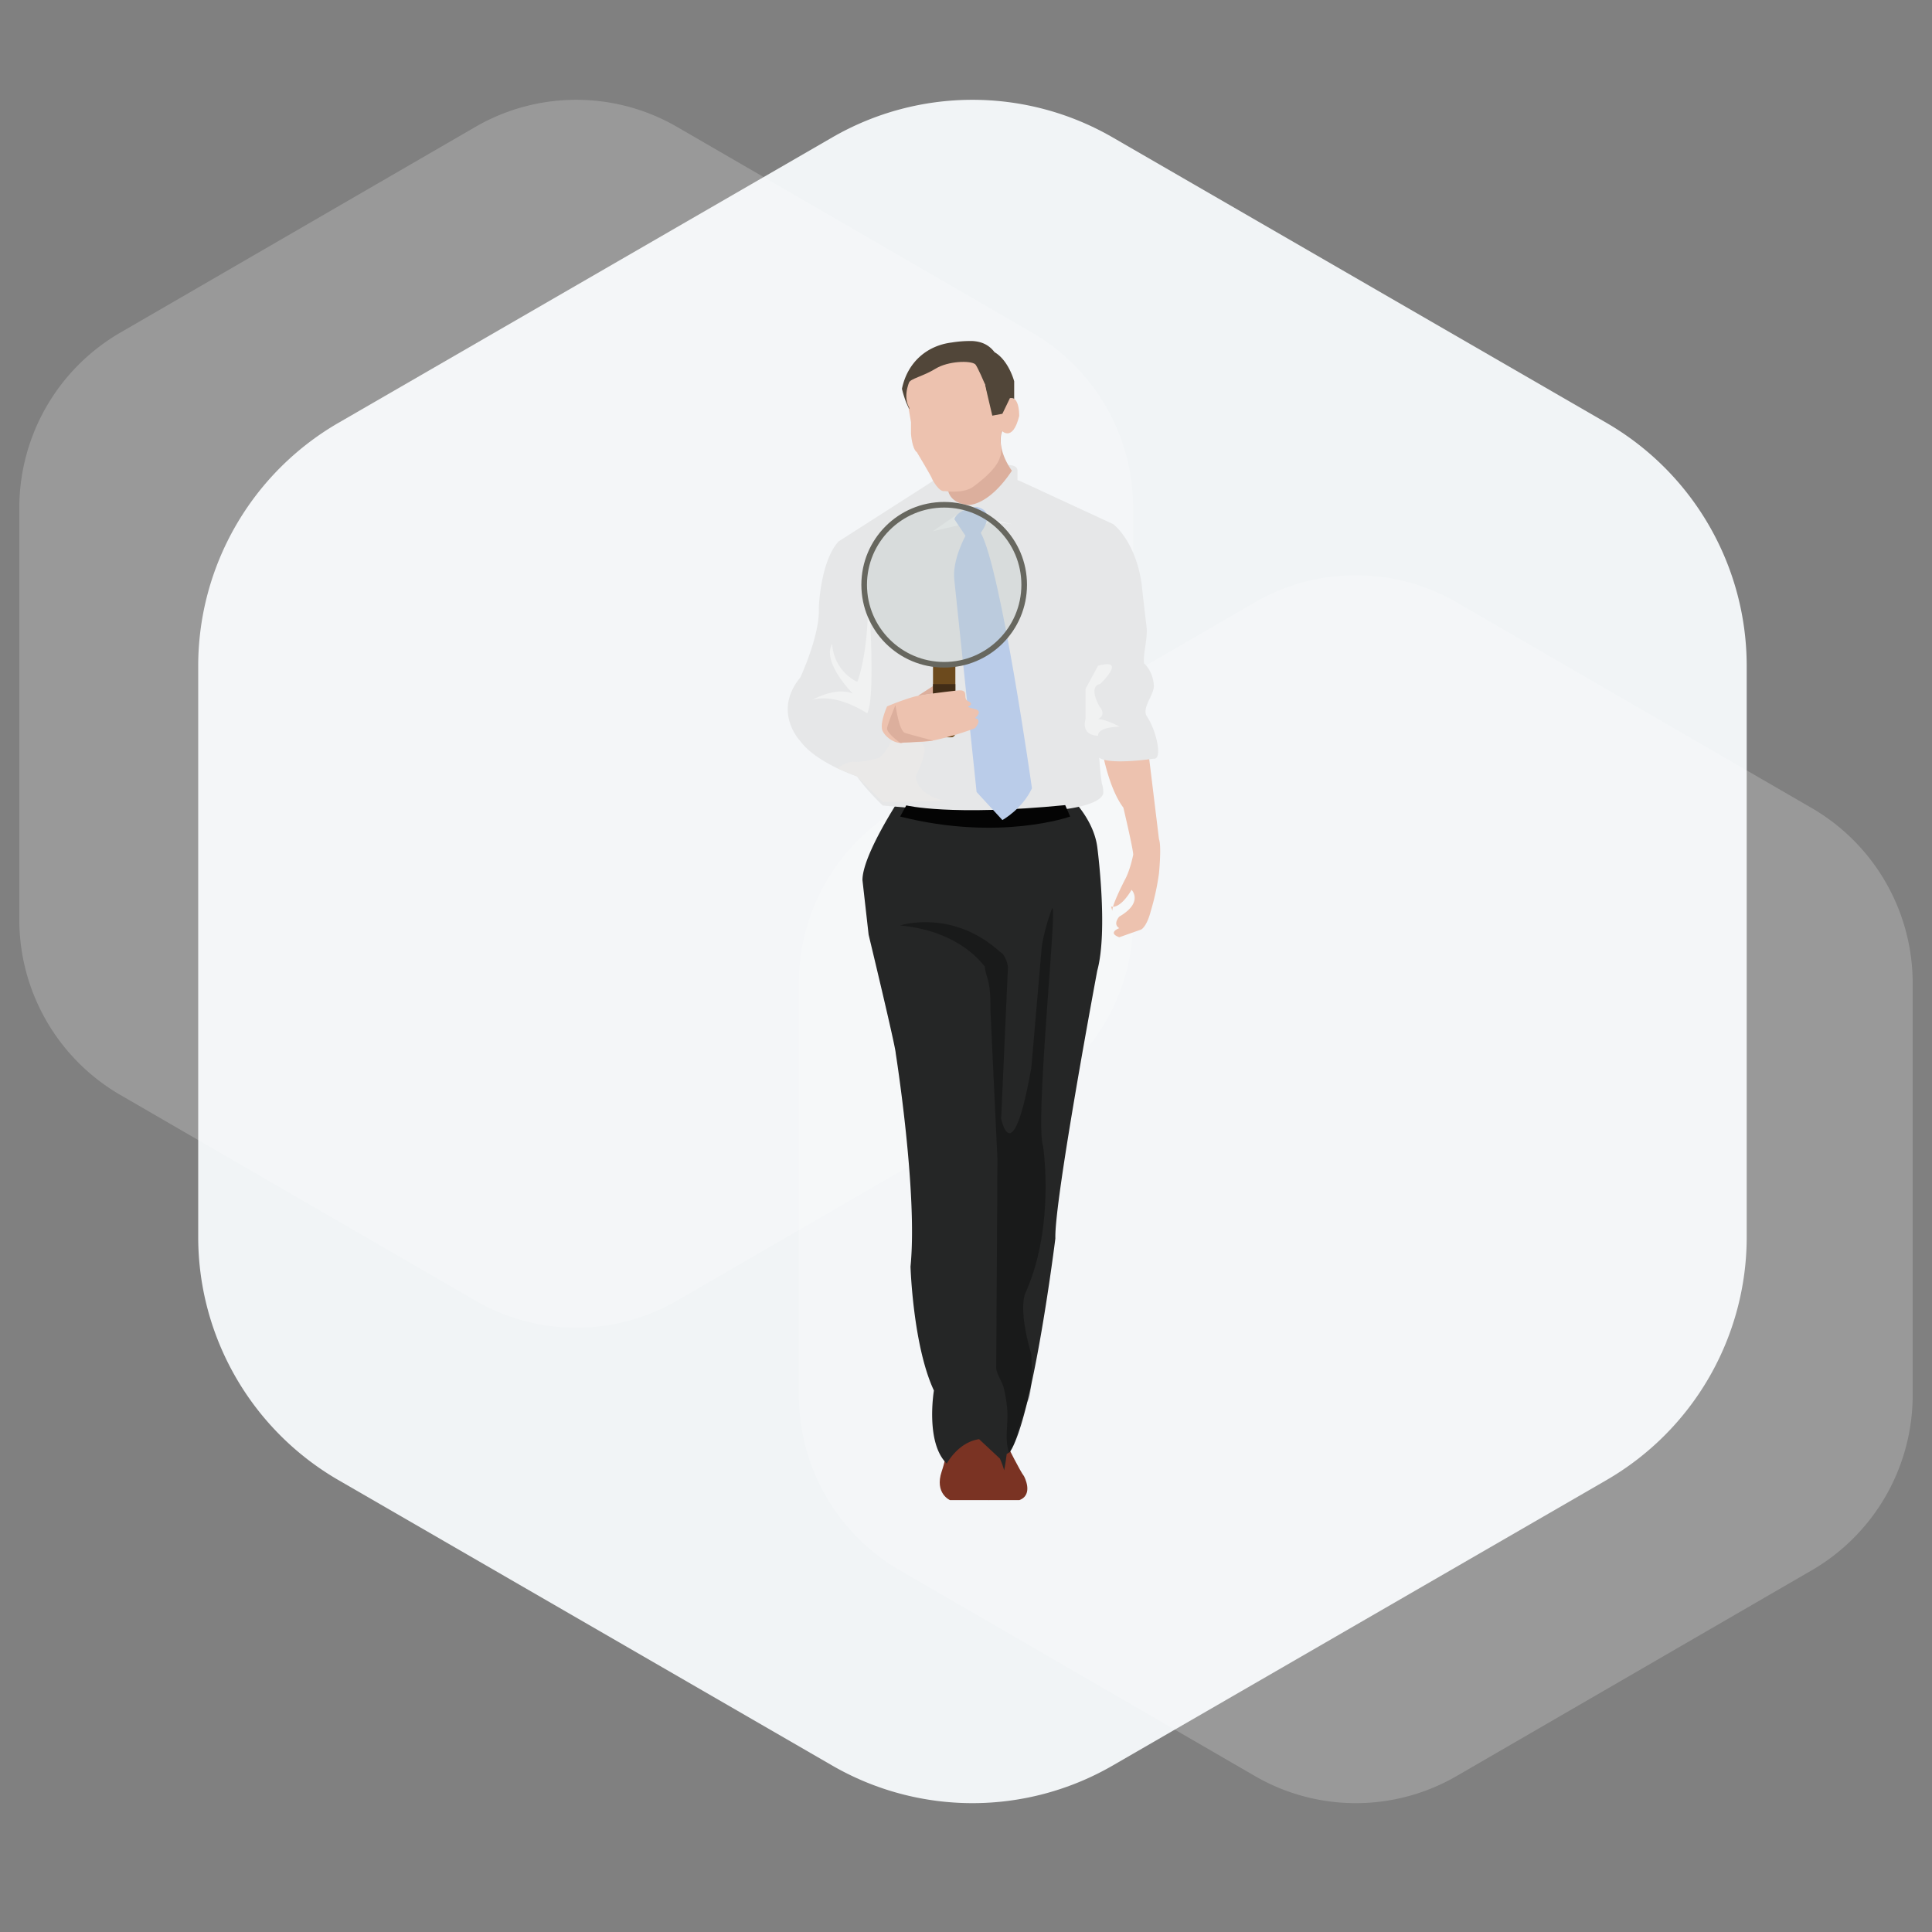 <svg id="Layer_1" data-name="Layer 1" xmlns="http://www.w3.org/2000/svg" width="1000" height="1000" viewBox="0 0 1000 1000"><rect x="0" y="0" width="1000" height="1000" fill="#808080" stroke="none"/><defs><style>.cls-1{fill:#f1f4f6;}.cls-2{fill:#fff;opacity:0.2;}.cls-3{fill:#edc2af;}.cls-4{fill:#7a3323;}.cls-5{fill:#252626;}.cls-6,.cls-8{fill:#040404;}.cls-16,.cls-6{opacity:0.35;}.cls-7{fill:#e6e7e8;}.cls-9{fill:#dcaf9d;}.cls-10{fill:#f1f2f2;}.cls-11{fill:#eae9e8;}.cls-12{fill:#bacce9;}.cls-13{fill:#514639;}.cls-14{fill:#6c4a1d;}.cls-15{fill:#422d17;}.cls-16{fill:#bcc9c7;}.cls-17{fill:none;stroke:#67675f;stroke-miterlimit:10;stroke-width:2.908px;}</style></defs><path class="cls-1" d="M831.502,218.867,575.932,71.133a145.024,145.024,0,0,0-145.179,0L175.182,218.867a145.389,145.389,0,0,0-72.59,125.882V640.217a145.389,145.389,0,0,0,72.59,125.882L430.752,913.834a145.024,145.024,0,0,0,145.179,0L831.502,766.099a145.388,145.388,0,0,0,72.59-125.882V344.75A145.388,145.388,0,0,0,831.502,218.867Z"/><path class="cls-2" d="M534.295,172.199,350.467,65.698a104.112,104.112,0,0,0-104.425,0L62.213,172.199A104.854,104.854,0,0,0,10,262.948V475.95a104.854,104.854,0,0,0,52.213,90.749L246.041,673.2a104.112,104.112,0,0,0,104.425,0L534.295,566.699A104.853,104.853,0,0,0,586.508,475.95V262.948A104.853,104.853,0,0,0,534.295,172.199Z"/><path class="cls-2" d="M937.787,418.268,753.959,311.766a104.112,104.112,0,0,0-104.425,0L465.705,418.268a104.854,104.854,0,0,0-52.213,90.749V722.019a104.854,104.854,0,0,0,52.213,90.749L649.533,919.269a104.112,104.112,0,0,0,104.425,0L937.787,812.767A104.853,104.853,0,0,0,990,722.019V509.017A104.853,104.853,0,0,0,937.787,418.268Z"/><path class="cls-3" d="M568,356.016v16.696s2.834,31.176,13.462,45.347c0,0,5.091,21.488,5.091,24.322,0,0-1.548,8.05-4.383,13.12,0,0-7.085,13.704-6.377,16.118s-.709-2.414-.709-2.414,4.251,1.995,10.628-8.634c0,0,6.377,6.462-6.377,13.859,0,0-3.543,3.854,0,5.98,0,0-6.377,2.34,0,4.713l11.337-4.004s2.834-1.286,4.96-9.5a128.459,128.459,0,0,0,4.251-19.55s1.417-14.171,0-17.714l-6.377-52.432s-5.668-1.417-5.668-16.297c0,0,2.834-13.279-9.92-17.268S568,356.016,568,356.016Z"/><path class="cls-4" d="M515.647,751.588s5.739,21.052-3.826,24.878H491.733s-8.131-3.441-4.304-14.873c0,0,3.267-9.519,2.351-13.345s1.954,0,1.954,0S505.125,733.885,515.647,751.588Z"/><path class="cls-4" d="M521.377,748.165s6.705,13.475,8.618,15.866c0,0,5.261,9.566-2.391,12.435H511.821s-7.637-5.976-1.427-16.858S521.377,748.165,521.377,748.165Z"/><path class="cls-5" d="M466.175,412.681s16.331,1.227,34.789,2.801l.015-.205s36.987,2.564,53.567-2.021c0,0,11.479,10.808,13.392,25.112,0,0,5.739,43,0,64.045,0,0-22.32,119.037-21.682,138.594,0,0-11.479,92.559-23.595,110.581l-1.612,1.054c-.614,5.112-1.307,8.376-1.307,8.376a42.259,42.259,0,0,0-2.207-6.078l-10.754-10.028c-10.952,1.618-16.733,12.646-16.733,12.646-11.2-10.841-6.655-37.827-6.655-37.827-10.841-23.16-12.116-64.131-12.116-64.131,3.826-38.188-7.652-110.397-7.652-110.397,0-3.189-14.029-61.408-14.029-61.408l-3.189-28.261C446.406,442.39,466.175,412.681,466.175,412.681Z"/><path class="cls-6" d="M465.906,479.01s26.916-8.758,51.64,13.644a5.584,5.584,0,0,1,2.079,1.958c.024.023.047.043.071.067l-.007.027a15.352,15.352,0,0,1,2.02,5.794l-3.511,78.437s5.739,29.015,15.624-26.305l5.42-62.973a107.82,107.82,0,0,1,5.102-18.897c3.826-10.438-8.928,109.337-4.464,122.466,0,0,6.349,41.113-8.928,75.579,0,0-4.464,7.054,2.87,32.246,0,0,1.075,20.091-2.093,24.555q-1.966,6.019-3.931,12.038c-1.463,4.48-2.442,10.592-5.453,14.297-2.519-6.354-.398-15.435-.985-22.223a71.324,71.324,0,0,0-1.896-11.588c-.729-2.84-3.833-7.467-3.817-10.167,0-.005.638-107.984.638-107.984q-1.005-21.251-2.01-42.503-.745-15.743-1.489-31.486c-.289-6.121.187-12.099-1.283-18.11-.735-3.006-1.64-5.3-1.781-7.624C503.175,492.034,490.182,481.401,465.906,479.01Z"/><path class="cls-7" d="M414.252,350.64s10.203-21.892,9.566-35.816c0,0,.638-23.946,10.203-34.559l47.19-30.209s14.542-11.741,40.281-3.461l2.286-2.964-2.531-2.89s5.401-.493,5.401,2.89v4.845c1.204.488,2.421,1.003,3.667,1.58l45.915,21.262s11.479,8.537,14.667,30.857c0,0,1.156,10.96,2.561,22.264.739,5.949-2.019,14.382-1.274,18.974,0,0,4.368,3.419,5.041,11.113.44,5.032-6.617,11.82-3.513,16.417,4.91,7.272,8.228,22.538,3.344,21.755,0,0-22.662,3.418-28.121-.508,0,0,.917,12.017,1.555,13.93a11.15,11.15,0,0,1,.539,3.707s5.739,18.036-114.149,7.105c0,0-8.829-8.47-13.293-15.061,0,0-21.044-6.947-29.334-18.248C414.252,383.623,399.585,368.496,414.252,350.64Z"/><path class="cls-8" d="M553.909,422.644s-36.349,13.02-88.003,0l3.188-5.776s22.957,5.69,82.264-.139Z"/><path class="cls-9" d="M518.756,222.861a15.233,15.233,0,0,0-.642,2.78c-1.237,9.146,5.664,17.99,5.664,17.99-12.435,18.617-22.718,17.732-22.718,17.732-9.566-.957-10.283-7.413-10.283-7.413a141.618,141.618,0,0,1-.997-17.197c-6.218-2.152,0-13.891,0-13.891"/><path class="cls-10" d="M448.846,297.237s5.108,62.687,0,71.974c0,0-15.579-10.63-28.325-6.965,0,0,11.903-6.929,20.896-3.25,0,0-16.252-16.252-10.68-25.771a23.34,23.34,0,0,0,13.002,19.735S451.168,334.849,448.846,297.237Z"/><path class="cls-11" d="M489.779,414.547s-14.466-1.842-15.859-12.677c0,0,8.704-16.865,2.203-17.179,0,0-9.227-4.493-12.275-7.744,0,0-2.405,9.897-8.704,15.243,0,0-7.692,2.56-13.264,2.095,0,0-2.913-.634-8.422,3.398l10.128,4.187,13.392,13.268Z"/><polyline class="cls-10" points="503.639 268.677 497.435 264.869 482.743 274.993 498.531 271.318 503.26 275.76 513.975 269.065 523.778 271.318"/><path class="cls-12" d="M505.488,262.371s-9.61.92-11.523,6.332l5.761,8.615s-7.037,12.74-5.761,22.943l11.523,109.685,13.347,14.509s10.203-5.581,15.305-16.422c0,0-16.006-113.412-26.496-132.274C507.644,275.76,516.373,264.656,505.488,262.371Z"/><path class="cls-3" d="M518.186,222.676s5.862,6.764,9.341-7.344c0,0,.451-15.847-9.341-6.184l-4.767-18.552-25.316-5.411-16.767,10.617-1.339,13.881,1.535,8.838v6.087s.531,7.73,3.044,9.469c0,0,7.923,13.141,7.923,13.914,0,0,3.479,6.957,6.571,6.184,0,0,8.696,1.353,13.914-1.739,0,0,12.948-8.696,14.687-16.04,0,0,1.16-1.546,0-8.696"/><path class="cls-13" d="M503.418,176.516a59.958,59.958,0,0,0-10.84.769c-12.985,1.612-22.93,10.412-25.732,23.94,0,0,1.457,6.472,3.873,10.53a27.796,27.796,0,0,1,4.63-15.168,28.608,28.608,0,0,0,9.106-2.982c3.951-1.86,6.456.767,9.956,1.778,3.551,1.026,6.794-.978,10.232,1.417a8.365,8.365,0,0,0,5.105,1.913l1.107,4.706,2.758,11.721,5.218-.966,3.879-8.047a2.835,2.835,0,0,1,2.231.322V197.36s-2.825-10.822-10.169-15.074C511.647,178.192,507.702,176.785,503.418,176.516Z"/><polygon class="cls-9" points="484.496 354.092 475.055 360.194 484.496 358.728 484.496 354.092"/><path class="cls-14" d="M485.201,381.618h7.013a2.134,2.134,0,0,0,2.275-1.94v-34.733a2.134,2.134,0,0,0-2.275-1.94h-7.013a2.134,2.134,0,0,0-2.275,1.94v34.733A2.134,2.134,0,0,0,485.201,381.618Z"/><rect class="cls-15" x="482.926" y="354.093" width="11.563" height="6.636" transform="translate(977.414 714.821) rotate(-180)"/><path class="cls-3" d="M495.464,357.41s-17.331,1.843-22.797,3.318a131.042,131.042,0,0,0-13.518,4.912s-4.114,9.097-2.271,12.784,7.121,7.073,11.176,5.899c1.389-.402,9.262.121,14.872-1.009a154.823,154.823,0,0,0,21.668-6.364s4.213-4.548,0-5.223c0,0,4.582-3.625,0-4.731s-3.476-1.355-3.476-1.355,3.318-1.226,0-2.7S502.203,356.632,495.464,357.41Z"/><circle class="cls-16" cx="488.707" cy="302.674" r="41.411"/><circle class="cls-17" cx="488.707" cy="302.674" r="41.411"/><path class="cls-9" d="M463.457,364.971c.241.458,1.772,13.423,5.09,14.437s14.379,3.907,14.379,3.907-13.168,1.142-14.872,1.009-1.499.737-2.881-.369-6.334-4.885-6.024-7.097S463.457,364.971,463.457,364.971Z"/><path class="cls-10" d="M568.358,344.586l-6.482,11.959v15.609s-2.881,8.326,6.482,8.687c0,0-1.08-4.386,11.163-4.714,0,0-6.482-3.657-11.163-3.973,0,0,4.681-1.864.72-6.491,0,0-6.122-10.376.36-11.643C569.438,354.02,583.842,340.38,568.358,344.586Z"/><path class="cls-3" d="M504.74,188.511c-2.475-1.98-13.947-1.69-20.497,2.324s-12.909,5.118-13.735,7.185-4.438,12.256,4.649,17.328,38.036,2.325,38.036,2.325l-3.445-18.959S505.796,189.356,504.74,188.511Z"/></svg>